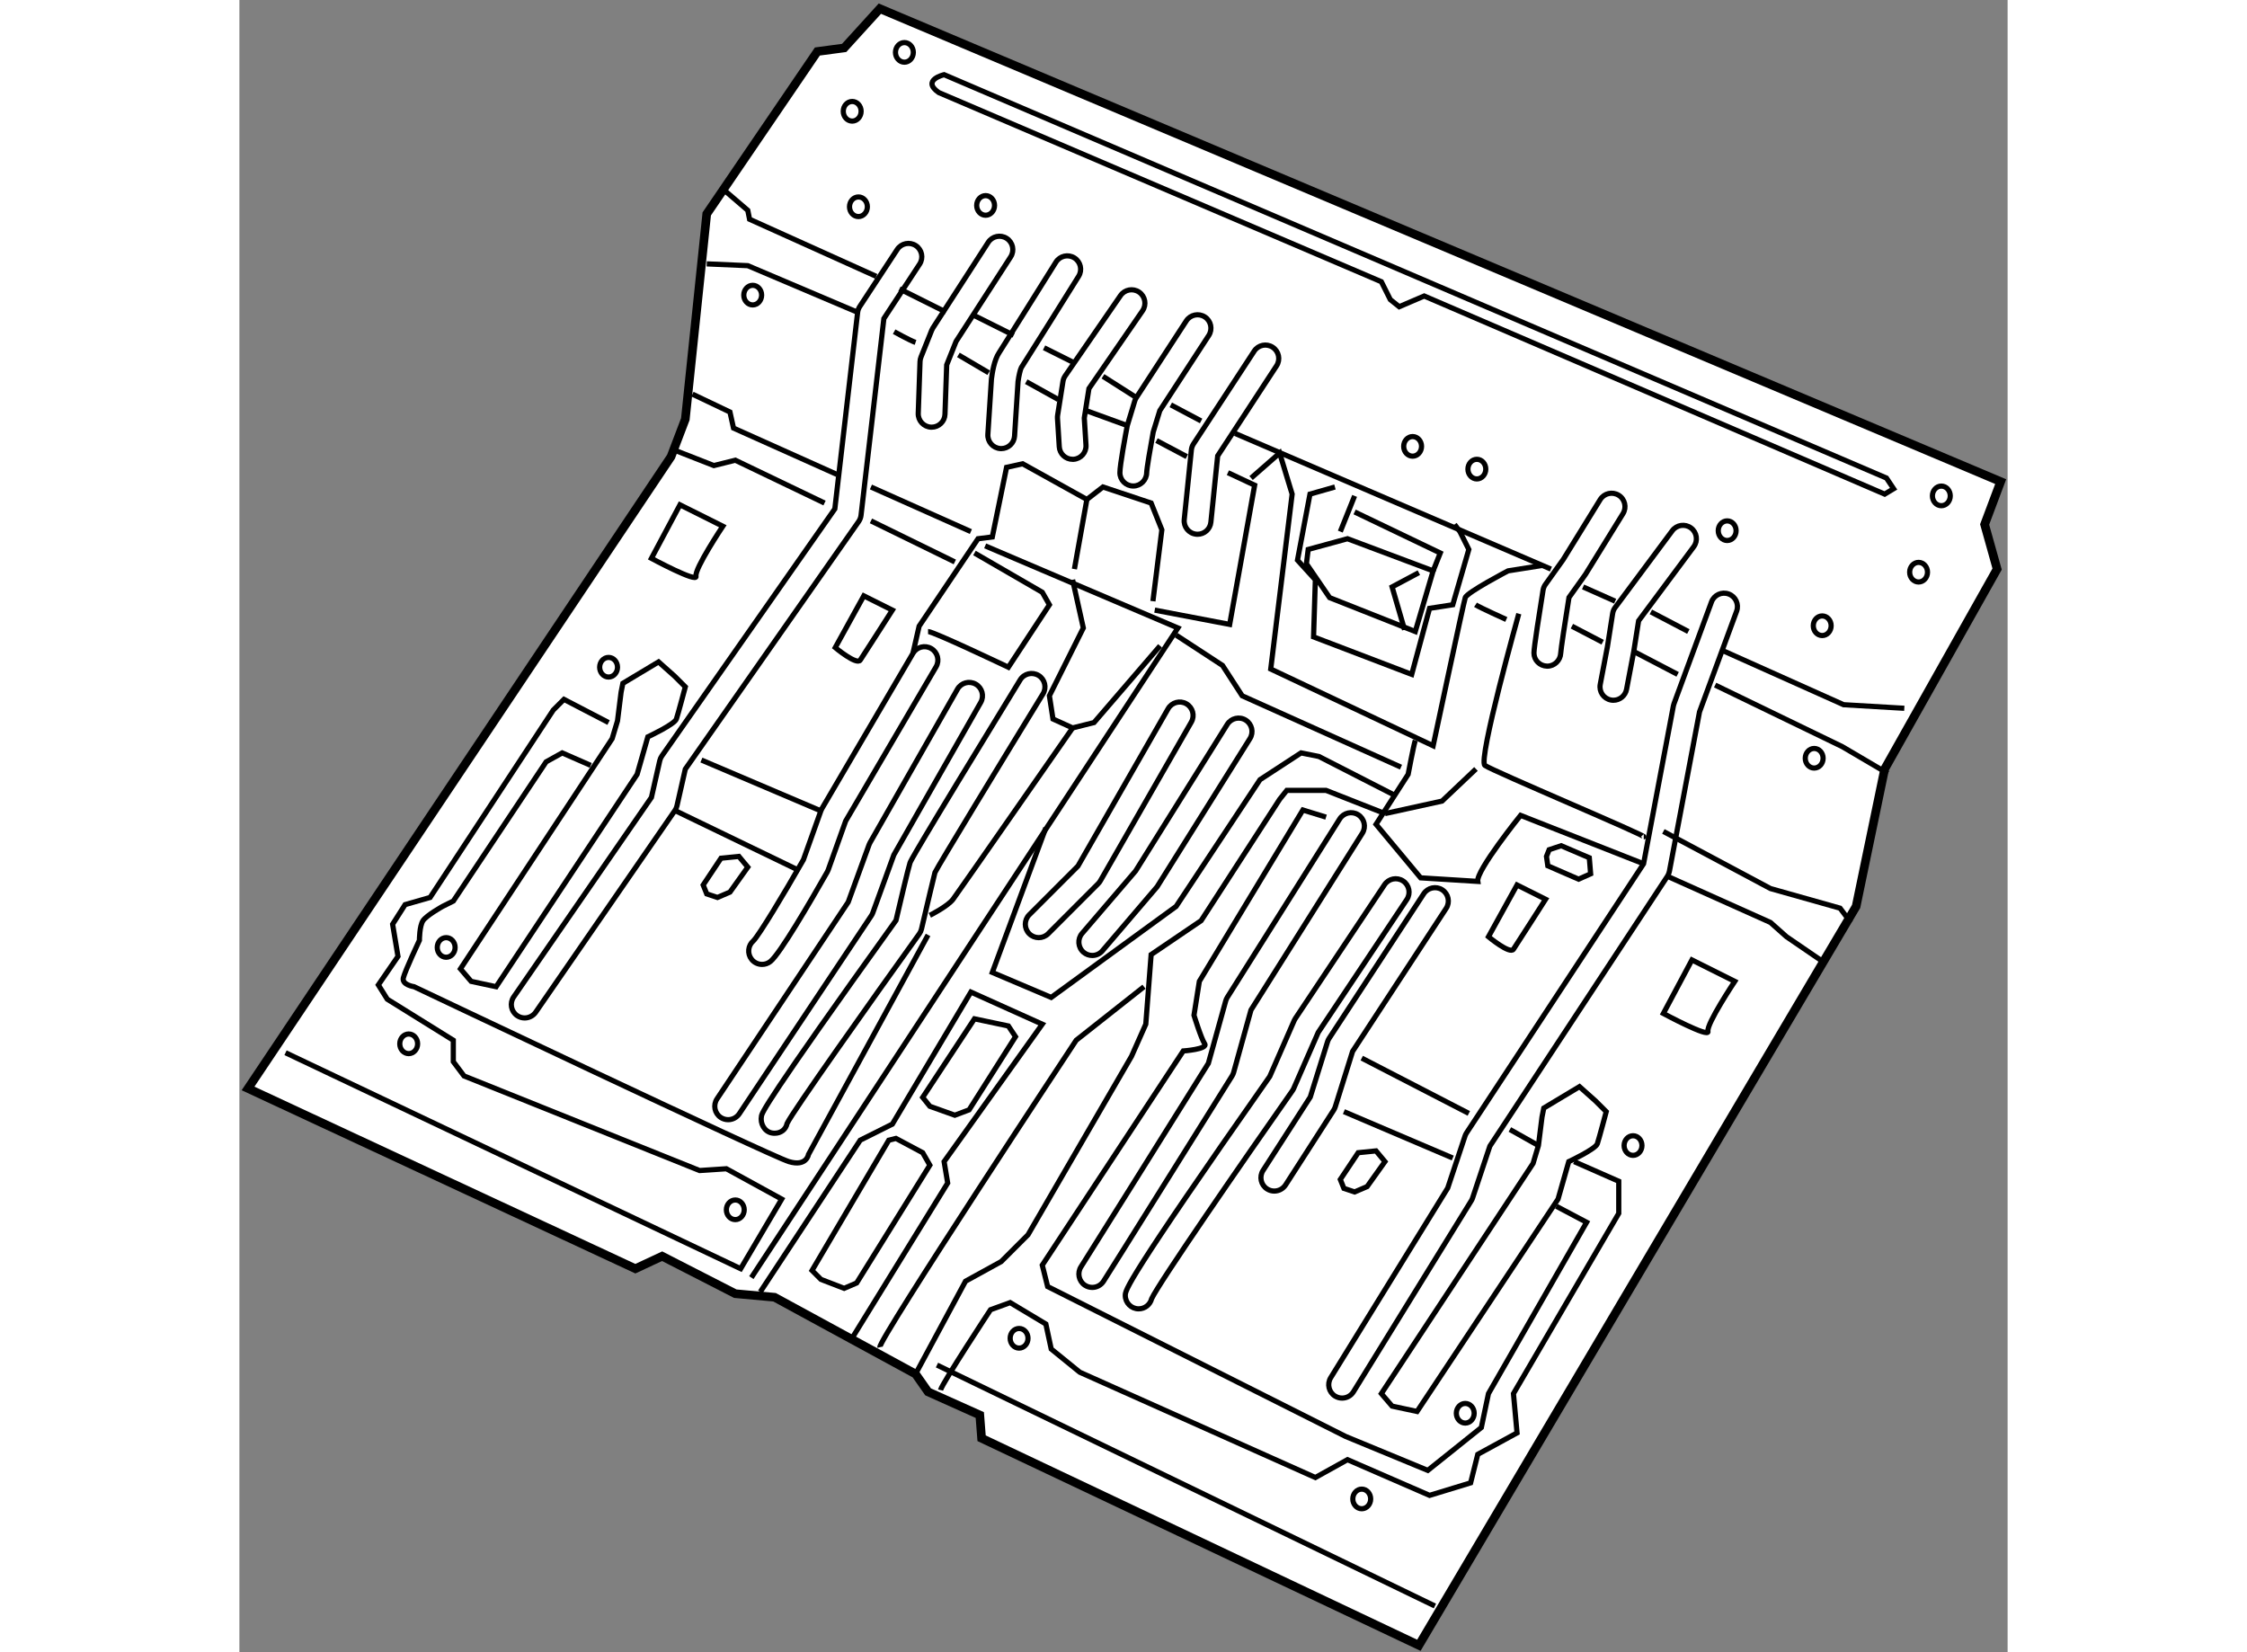 <?xml version="1.0" encoding="utf-8"?>
<!-- Generator: Adobe Illustrator 15.1.0, SVG Export Plug-In . SVG Version: 6.00 Build 0)  -->
<!DOCTYPE svg PUBLIC "-//W3C//DTD SVG 1.1//EN" "http://www.w3.org/Graphics/SVG/1.1/DTD/svg11.dtd">
<svg version="1.1" xmlns="http://www.w3.org/2000/svg" xmlns:xlink="http://www.w3.org/1999/xlink" x="0px" y="0px" width="244.8px"
	 height="180px" viewBox="10.757 26.898 102.178 95.475" enable-background="new 0 0 244.8 180" xml:space="preserve">
	
<rect x="10.757" y="26.898" width="102.178" height="95.475" fill="#808080" stroke="none"/>
	
<g><polygon fill="#FFFFFF" stroke="#000000" stroke-width="0.5" points="47.767,27.398 45.704,29.667 44.157,29.874 37.763,39.259 
				36.525,51.12 35.7,53.285 11.257,89.795 33.638,100.211 35.185,99.489 39.413,101.655 41.682,101.861 49.83,106.296 
				50.552,107.327 53.542,108.668 53.646,110.009 78.914,121.973 104.182,79.275 105.832,71.333 112.329,59.783 111.607,57.204 
				112.535,54.729 		"></polygon><path fill="none" stroke="#000000" stroke-width="0.3" d="M27.243,85.721c-0.152,0-0.305-0.044-0.439-0.136
				c-0.352-0.243-0.44-0.726-0.197-1.077l7.96-11.531l0.482-2.124c0.022-0.097,0.063-0.19,0.121-0.272l9.995-14.278l1.318-11.357
				c0.014-0.12,0.055-0.234,0.122-0.334l2.166-3.3c0.235-0.357,0.714-0.455,1.071-0.223c0.357,0.235,0.457,0.714,0.222,1.071
				l-2.065,3.147l-1.32,11.369c-0.015,0.127-0.061,0.249-0.134,0.354L36.524,71.344l-0.482,2.121
				c-0.022,0.096-0.062,0.188-0.118,0.268l-8.044,11.655C27.729,85.604,27.488,85.721,27.243,85.721z"></path><path fill="none" stroke="#000000" stroke-width="0.3" d="M50.758,51.583c-0.009,0-0.018,0-0.027,0
				c-0.427-0.015-0.761-0.373-0.746-0.799l0.103-2.991c0.003-0.089,0.022-0.178,0.055-0.261l0.619-1.547
				c0.019-0.046,0.042-0.091,0.068-0.132l3.197-4.95c0.232-0.359,0.713-0.462,1.069-0.23c0.359,0.231,0.462,0.71,0.23,1.069
				l-3.157,4.888l-0.54,1.353l-0.099,2.856C51.516,51.255,51.173,51.583,50.758,51.583z"></path><path fill="none" stroke="#000000" stroke-width="0.3" d="M54.78,52.821c-0.017,0-0.033,0-0.05-0.002
				c-0.426-0.027-0.75-0.395-0.722-0.822l0.207-3.197c0.042-0.348,0.16-1.097,0.438-1.514c0.164-0.246,2.428-3.866,3.288-5.24
				c0.227-0.363,0.703-0.471,1.065-0.246c0.362,0.226,0.473,0.703,0.246,1.065c-0.126,0.203-3.102,4.963-3.313,5.279
				c-0.055,0.099-0.146,0.484-0.186,0.801l-0.202,3.152C55.525,52.507,55.185,52.821,54.78,52.821z"></path><path fill="none" stroke="#000000" stroke-width="0.3" d="M58.905,53.44c-0.405,0-0.746-0.315-0.771-0.725l-0.103-1.65
				c-0.003-0.056-0.001-0.113,0.008-0.169l0.31-1.96c0.018-0.114,0.061-0.223,0.127-0.318l3.197-4.641
				c0.243-0.352,0.725-0.439,1.076-0.198c0.352,0.243,0.44,0.724,0.198,1.076l-3.098,4.497l-0.269,1.703l0.098,1.565
				c0.027,0.427-0.297,0.793-0.724,0.82C58.938,53.439,58.921,53.44,58.905,53.44z"></path><path fill="none" stroke="#000000" stroke-width="0.3" d="M62.412,54.982c-0.002,0-0.003,0-0.006,0
				c-0.425-0.003-0.768-0.344-0.768-0.768c0-0.451,0.326-2.199,0.426-2.723l0.433-1.424c0.021-0.068,0.051-0.134,0.091-0.195
				l2.888-4.434c0.234-0.358,0.714-0.458,1.071-0.226c0.358,0.233,0.458,0.712,0.226,1.071l-2.829,4.343l-0.381,1.237
				c-0.168,0.91-0.374,2.123-0.378,2.352C63.179,54.638,62.834,54.982,62.412,54.982z"></path><path fill="none" stroke="#000000" stroke-width="0.3" d="M66.126,57.771c-0.027,0-0.053-0.001-0.08-0.004
				c-0.425-0.043-0.734-0.423-0.69-0.848l0.412-4.022c0.013-0.123,0.054-0.241,0.122-0.345l3.507-5.363
				c0.232-0.358,0.711-0.46,1.07-0.224c0.358,0.234,0.458,0.713,0.225,1.07l-3.404,5.206l-0.393,3.835
				C66.854,57.475,66.518,57.771,66.126,57.771z"></path><path fill="none" stroke="#000000" stroke-width="0.3" d="M86.339,65.392c-0.006,0-0.013,0-0.019,0
				c-0.42-0.011-0.755-0.342-0.755-0.762c0-0.323,0.33-2.413,0.526-3.63c0.019-0.118,0.065-0.229,0.134-0.326l1.031-1.444
				l2.137-3.464c0.225-0.363,0.701-0.475,1.065-0.251c0.363,0.224,0.476,0.701,0.251,1.065l-2.166,3.507l-0.954,1.338
				c-0.231,1.438-0.467,2.994-0.478,3.22C87.092,65.058,86.75,65.392,86.339,65.392z"></path><path fill="none" stroke="#000000" stroke-width="0.3" d="M90.156,67.363c-0.048,0-0.097-0.004-0.146-0.014
				c-0.419-0.08-0.695-0.484-0.615-0.904l0.413-2.166l0.305-1.936c0.02-0.123,0.068-0.24,0.144-0.341l3.3-4.435
				c0.254-0.344,0.741-0.415,1.083-0.159c0.342,0.255,0.414,0.74,0.159,1.082l-3.187,4.282l-0.28,1.772l-0.417,2.19
				C90.844,67.105,90.52,67.363,90.156,67.363z"></path><path fill="none" stroke="#000000" stroke-width="0.3" d="M74.479,107.688c-0.139,0-0.279-0.037-0.406-0.114
				c-0.364-0.225-0.477-0.701-0.252-1.065l6.76-10.959l1.002-3.009c0.021-0.063,0.051-0.124,0.088-0.181l10.228-15.548l1.724-9.129
				c0.008-0.042,0.02-0.083,0.035-0.124l2.166-5.878c0.148-0.401,0.592-0.607,0.994-0.458c0.401,0.148,0.605,0.592,0.458,0.993
				l-2.144,5.818l-1.741,9.218c-0.02,0.101-0.058,0.196-0.114,0.282L83.018,93.127l-0.999,2.996
				c-0.019,0.058-0.044,0.111-0.076,0.162l-6.807,11.036C74.991,107.559,74.738,107.688,74.479,107.688z"></path><path fill="none" stroke="#000000" stroke-width="0.3" d="M70.559,95.725c-0.143,0-0.288-0.039-0.417-0.123
				c-0.359-0.23-0.463-0.709-0.232-1.068l2.729-4.243l1-3.202c0.021-0.068,0.052-0.133,0.091-0.192l5.466-8.354
				c0.235-0.357,0.716-0.456,1.071-0.225c0.357,0.234,0.458,0.714,0.224,1.071l-5.407,8.265l-1,3.198
				c-0.021,0.066-0.05,0.129-0.087,0.188l-2.785,4.331C71.062,95.6,70.813,95.725,70.559,95.725z"></path><path fill="none" stroke="#000000" stroke-width="0.3" d="M62.722,102.531c-0.427,0-0.773-0.347-0.773-0.773
				c0-0.302,0-0.759,8.347-12.654l1.412-3.229c0.018-0.042,0.04-0.081,0.065-0.119l5.157-7.735c0.238-0.355,0.718-0.451,1.073-0.214
				c0.355,0.237,0.452,0.717,0.214,1.072l-5.119,7.678l-1.417,3.238c-0.021,0.047-0.046,0.092-0.076,0.134
				c-2.945,4.196-7.713,11.105-8.133,12.016C63.389,102.283,63.084,102.531,62.722,102.531z"></path><path fill="none" stroke="#000000" stroke-width="0.3" d="M60.041,101.293c-0.147,0-0.296-0.041-0.429-0.129
				c-0.354-0.236-0.451-0.717-0.216-1.072c0.188-0.283,5.314-8.482,7.354-11.747l1.002-3.604c0.02-0.073,0.051-0.142,0.09-0.206
				l6.498-10.314c0.228-0.36,0.706-0.469,1.066-0.243c0.362,0.229,0.47,0.706,0.243,1.067l-6.437,10.219l-1.001,3.603
				c-0.02,0.073-0.049,0.14-0.089,0.203c-0.739,1.183-7.231,11.57-7.438,11.879C60.534,101.173,60.29,101.293,60.041,101.293z"></path><path fill="none" stroke="#000000" stroke-width="0.3" d="M60.039,82.111c-0.178,0-0.357-0.062-0.502-0.186
				c-0.325-0.278-0.362-0.767-0.084-1.09l3.094-3.61l5.295-8.468c0.227-0.361,0.704-0.472,1.066-0.245
				c0.362,0.227,0.472,0.705,0.245,1.066l-5.363,8.56l-3.163,3.702C60.474,82.02,60.257,82.111,60.039,82.111z"></path><path fill="none" stroke="#000000" stroke-width="0.3" d="M56.946,81.08c-0.198,0-0.396-0.075-0.547-0.226
				c-0.302-0.302-0.302-0.792,0-1.095l2.815-2.815l5.208-9.089c0.213-0.372,0.686-0.5,1.056-0.287
				c0.371,0.212,0.499,0.685,0.287,1.056l-5.26,9.179c-0.034,0.059-0.076,0.113-0.125,0.162l-2.888,2.89
				C57.342,81.005,57.144,81.08,56.946,81.08z"></path><path fill="none" stroke="#000000" stroke-width="0.3" d="M41.691,92.383c-0.058,0-0.118-0.004-0.178-0.017
				c-0.419-0.083-0.673-0.55-0.589-0.97c0.04-0.203,0.135-0.676,7.775-11.313c0.203-0.868,0.709-3.022,0.81-3.322
				c0.036-0.107,0.131-0.393,6.365-10.575c0.224-0.366,0.7-0.478,1.064-0.256c0.364,0.223,0.479,0.699,0.256,1.063
				c-2.385,3.896-6.016,9.861-6.244,10.325c-0.043,0.15-0.486,2.014-0.778,3.267c-0.023,0.099-0.066,0.193-0.125,0.275
				c-2.788,3.881-7.327,10.285-7.641,10.957C42.333,92.176,42.038,92.383,41.691,92.383z"></path><path fill="none" stroke="#000000" stroke-width="0.3" d="M39,91.6c-0.147,0-0.297-0.042-0.429-0.129
				c-0.355-0.238-0.451-0.718-0.214-1.073l7.581-11.371l1.206-3.316c0.015-0.041,0.033-0.08,0.055-0.119l5.053-8.87
				c0.21-0.372,0.684-0.5,1.055-0.289s0.5,0.684,0.289,1.055l-5.021,8.813l-1.215,3.342c-0.021,0.058-0.049,0.114-0.083,0.165
				l-7.632,11.448C39.495,91.479,39.25,91.6,39,91.6z"></path><path fill="none" stroke="#000000" stroke-width="0.3" d="M40.961,82.627c-0.227,0-0.452-0.099-0.604-0.29
				c-0.263-0.328-0.215-0.805,0.104-1.075c0.326-0.331,1.741-2.668,2.888-4.683l1.009-2.825c0.016-0.046,0.036-0.089,0.061-0.132
				l5.26-8.971c0.215-0.369,0.69-0.493,1.058-0.276c0.369,0.216,0.493,0.69,0.276,1.058l-5.223,8.91l-1.007,2.819
				c-0.015,0.042-0.033,0.083-0.056,0.122c-0.99,1.743-2.734,4.732-3.282,5.172C41.302,82.572,41.13,82.627,40.961,82.627z"></path><polygon fill="none" stroke="#000000" stroke-width="0.3" points="48.283,92.785 43.848,100.314 44.364,100.83 45.704,101.346 
				46.426,101.036 50.655,94.229 50.242,93.508 48.695,92.683 		"></polygon><polygon fill="none" stroke="#000000" stroke-width="0.3" points="53.233,85.772 50.242,90.311 50.655,90.826 52.099,91.342 
				52.924,91.032 55.605,86.804 55.193,86.185 		"></polygon><path fill="none" stroke="#000000" stroke-width="0.3" d="M34.979,65.146l-2.063,1.238l-0.103,0.516l-0.206,1.65l-0.31,1.032
				L23.53,82.885l0.619,0.722l1.444,0.31l8.147-12.273l0.619-2.166c0,0,1.547-0.722,1.65-1.032c0.103-0.309,0.516-1.856,0.516-1.856
				l-0.619-0.619L34.979,65.146z"></path><path fill="none" stroke="#000000" stroke-width="0.3" d="M88.196,89.691l-2.063,1.238l-0.103,0.516l-0.207,1.649l-0.309,1.032
				l-8.767,13.304l0.619,0.722l1.444,0.31l8.147-12.272l0.619-2.166c0,0,1.547-0.723,1.65-1.031c0.103-0.31,0.516-1.857,0.516-1.857
				l-0.619-0.618L88.196,89.691z"></path><path fill="none" stroke="#000000" stroke-width="0.3" d="M51.17,32.246l25.577,10.932l0.516,1.031l0.516,0.413l1.444-0.619
				l26.609,11.448l0.516-0.31l-0.413-0.619L51.48,31.214C51.48,31.214,50.139,31.524,51.17,32.246z"></path><polyline fill="none" stroke="#000000" stroke-width="0.3" points="38.691,37.815 40.135,39.053 40.238,39.568 47.561,42.869 		
				"></polyline><line fill="none" stroke="#000000" stroke-width="0.3" x1="48.901" y1="43.591" x2="51.583" y2="44.931"></line><line fill="none" stroke="#000000" stroke-width="0.3" x1="53.233" y1="45.138" x2="55.502" y2="46.272"></line><line fill="none" stroke="#000000" stroke-width="0.3" x1="57.255" y1="46.994" x2="58.905" y2="47.819"></line><line fill="none" stroke="#000000" stroke-width="0.3" x1="60.659" y1="48.644" x2="62.589" y2="49.872"></line><line fill="none" stroke="#000000" stroke-width="0.3" x1="64.578" y1="50.294" x2="66.331" y2="51.223"></line><line fill="none" stroke="#000000" stroke-width="0.3" x1="68.291" y1="51.944" x2="86.545" y2="59.783"></line><line fill="none" stroke="#000000" stroke-width="0.3" x1="88.402" y1="60.814" x2="90.258" y2="61.639"></line><line fill="none" stroke="#000000" stroke-width="0.3" x1="92.321" y1="62.258" x2="94.487" y2="63.392"></line><polyline fill="none" stroke="#000000" stroke-width="0.3" points="96.549,64.527 103.459,67.621 106.966,67.827 		"></polyline><polyline fill="none" stroke="#000000" stroke-width="0.3" points="37.763,42.146 40.135,42.25 46.483,44.945 		"></polyline><path fill="none" stroke="#000000" stroke-width="0.3" d="M48.592,46.066c0,0,0.928,0.516,1.237,0.619"></path><line fill="none" stroke="#000000" stroke-width="0.3" x1="52.305" y1="47.407" x2="54.058" y2="48.438"></line><line fill="none" stroke="#000000" stroke-width="0.3" x1="56.224" y1="48.954" x2="58.081" y2="49.985"></line><line fill="none" stroke="#000000" stroke-width="0.3" x1="59.627" y1="50.604" x2="62.065" y2="51.491"></line><line fill="none" stroke="#000000" stroke-width="0.3" x1="63.753" y1="52.357" x2="65.506" y2="53.285"></line><polyline fill="none" stroke="#000000" stroke-width="0.3" points="67.878,54.213 69.425,54.936 67.981,62.98 63.65,62.155 		"></polyline><path fill="none" stroke="#000000" stroke-width="0.3" d="M69.219,54.523l1.65-1.444l0.722,2.372l-1.237,10.107l9.385,4.435
				c0,0,1.753-8.251,1.856-8.561c0.103-0.309,2.475-1.547,2.475-1.547l1.959-0.31"></path><polyline fill="none" stroke="#000000" stroke-width="0.3" points="74.066,55.039 72.622,55.451 71.9,59.267 72.932,60.401 
				72.829,63.702 78.501,65.868 79.532,62.052 80.873,61.845 81.801,58.648 81.286,57.617 80.976,57.204 		"></polyline><polygon fill="none" stroke="#000000" stroke-width="0.3" points="74.788,58.029 72.519,58.648 72.416,59.473 73.757,61.433 
				78.707,63.392 79.739,59.886 		"></polygon><polyline fill="none" stroke="#000000" stroke-width="0.3" points="78.914,59.989 77.367,60.814 78.088,63.289 		"></polyline><line fill="none" stroke="#000000" stroke-width="0.3" x1="75.201" y1="55.554" x2="74.375" y2="57.617"></line><polyline fill="none" stroke="#000000" stroke-width="0.3" points="75.201,56.482 80.151,58.854 79.739,59.886 		"></polyline><polyline fill="none" stroke="#000000" stroke-width="0.3" points="36.938,49.675 39.104,50.707 39.31,51.635 45.292,54.316 		"></polyline><line fill="none" stroke="#000000" stroke-width="0.3" x1="47.251" y1="55.039" x2="53.027" y2="57.617"></line><line fill="none" stroke="#000000" stroke-width="0.3" x1="47.251" y1="56.998" x2="52.099" y2="59.37"></line><polyline fill="none" stroke="#000000" stroke-width="0.3" points="35.804,52.873 38.175,53.801 39.413,53.492 44.57,55.967 		"></polyline><polyline fill="none" stroke="#000000" stroke-width="0.3" points="49.678,64.652 50.036,63.083 53.439,58.029 54.265,57.926 
				55.089,53.904 56.018,53.698 59.73,55.76 60.659,55.039 63.443,55.967 64.062,57.514 63.546,61.639 		"></polyline><polyline fill="none" stroke="#000000" stroke-width="0.3" points="53.852,58.442 64.99,63.186 40.341,100.727 		"></polyline><path fill="none" stroke="#000000" stroke-width="0.3" d="M50.552,63.392c0.309,0,4.641,2.063,4.641,2.063l2.372-3.61
				l-0.412-0.722l-3.919-2.269"></path><polyline fill="none" stroke="#000000" stroke-width="0.3" points="58.905,60.401 59.524,63.186 57.564,67.105 57.771,68.446 
				58.905,68.961 60.143,68.652 63.959,64.217 		"></polyline><path fill="none" stroke="#000000" stroke-width="0.3" d="M50.655,79.791c0,0,1.031-0.516,1.341-0.928
				c0.309-0.413,6.91-9.901,6.91-9.901"></path><path fill="none" stroke="#000000" stroke-width="0.3" d="M50.552,80.925l-6.91,12.685c0,0-0.103,0.722-1.134,0.413
				c-1.032-0.31-21.658-10.107-21.658-10.107s-0.722-0.103-0.619-0.516c0.104-0.413,0.928-2.166,0.928-2.166s0-0.825,0.207-1.134
				c0.206-0.31,1.134-0.825,1.134-0.825l0.619-0.309l5.363-8.045l0.928-0.516l1.65,0.722"></path><line fill="none" stroke="#000000" stroke-width="0.3" x1="35.924" y1="73.733" x2="43.126" y2="77.212"></line><line fill="none" stroke="#000000" stroke-width="0.3" x1="37.454" y1="70.818" x2="44.357" y2="73.755"></line><polyline fill="none" stroke="#000000" stroke-width="0.3" points="32.091,68.652 29.512,67.312 28.894,67.93 21.777,78.759 
				20.333,79.172 19.611,80.306 19.921,82.163 18.786,83.813 19.302,84.638 23.118,87.01 23.118,88.248 23.737,89.073 37.351,94.539 
				38.897,94.436 42.095,96.189 39.723,100.211 13.423,87.732 		"></polyline><path fill="none" stroke="#000000" stroke-width="0.3" d="M36.216,56.07l-1.65,3.094c0,0,2.681,1.444,2.578,1.031
				s1.547-2.888,1.547-2.888L36.216,56.07z"></path><path fill="none" stroke="#000000" stroke-width="0.3" d="M94.693,82.369l-1.65,3.094c0,0,2.682,1.444,2.578,1.032
				c-0.103-0.413,1.547-2.888,1.547-2.888L94.693,82.369z"></path><path fill="none" stroke="#000000" stroke-width="0.3" d="M46.839,61.33l-1.65,2.991c0,0,1.238,1.031,1.444,0.722
				c0.207-0.31,1.856-2.888,1.856-2.888L46.839,61.33z"></path><path fill="none" stroke="#000000" stroke-width="0.3" d="M84.586,78.038l-1.65,2.991c0,0,1.238,1.031,1.444,0.722
				c0.207-0.309,1.856-2.888,1.856-2.888L84.586,78.038z"></path><path fill="none" stroke="#000000" stroke-width="0.3" d="M47.767,104.749c-0.103-0.412,11.345-17.739,11.345-17.739l3.919-3.094"></path><polyline fill="none" stroke="#000000" stroke-width="0.3" points="40.857,101.552 46.632,92.785 48.489,91.857 53.027,84.226 
				57.152,86.082 51.48,94.023 51.686,95.261 46.22,104.13 		"></polyline><polyline fill="none" stroke="#000000" stroke-width="0.3" points="57.358,74.737 54.265,83.091 57.668,84.535 64.887,79.275 
				69.734,71.953 72.106,70.405 73.138,70.612 77.573,72.881 		"></polyline><polyline fill="none" stroke="#000000" stroke-width="0.3" points="76.954,73.912 73.55,72.571 71.282,72.571 70.869,73.087 
				66.331,80.1 63.443,82.06 63.134,86.082 62.309,87.938 56.327,98.252 54.78,99.799 52.717,100.934 49.83,106.296 		"></polyline><line fill="none" stroke="#000000" stroke-width="0.3" x1="51.067" y1="105.78" x2="79.842" y2="119.703"></line><path fill="none" stroke="#000000" stroke-width="0.3" d="M51.273,107.225c0.103-0.413,2.888-4.642,2.888-4.642l1.135-0.412
				l2.063,1.237l0.31,1.444l1.65,1.341l13.614,6.085l1.856-1.031l4.744,2.063l2.372-0.723l0.413-1.649l2.269-1.238l-0.207-2.269
				l6.085-10.417v-1.855l-2.578-1.135"></path><line fill="none" stroke="#000000" stroke-width="0.3" x1="75.613" y1="88.042" x2="81.801" y2="91.238"></line><line fill="none" stroke="#000000" stroke-width="0.3" x1="84.173" y1="92.167" x2="85.823" y2="93.095"></line><path fill="none" stroke="#000000" stroke-width="0.3" d="M86.855,96.602l1.753,0.928l-5.672,9.901l-0.412,1.959l-3.094,2.476
				l-4.744-1.959l-17.224-8.664l-0.309-1.237L65.3,87.629c0,0,1.444-0.103,1.238-0.413c-0.207-0.31-0.619-1.65-0.619-1.65l0.31-1.96
				l5.982-9.9l1.34,0.412"></path><path fill="none" stroke="#000000" stroke-width="0.3" d="M78.707,69.684c-0.103,0.31-0.412,1.959-0.412,1.959l-1.856,2.888
				l2.578,3.094l3.3,0.206c-0.103-0.619,2.475-3.816,2.475-3.816l7.107,2.797"></path><path fill="none" stroke="#000000" stroke-width="0.3" d="M84.689,62.361c0,0-2.372,8.457-1.959,8.767s9.488,4.125,9.179,4.125"></path><polyline fill="none" stroke="#000000" stroke-width="0.3" points="76.954,73.912 80.254,73.19 82.214,71.333 		"></polyline><polyline fill="none" stroke="#000000" stroke-width="0.3" points="64.887,63.599 67.569,65.352 68.703,67.105 77.882,71.23 		"></polyline><polyline fill="none" stroke="#000000" stroke-width="0.3" points="93.276,77.534 99.231,80.203 100.159,81.028 102.119,82.369 		
				"></polyline><polyline fill="none" stroke="#000000" stroke-width="0.3" points="93.043,74.943 99.231,78.244 103.253,79.378 103.872,80.203 		
				"></polyline><line fill="none" stroke="#000000" stroke-width="0.3" x1="74.582" y1="91.135" x2="80.873" y2="93.816"></line><polygon fill="none" stroke="#000000" stroke-width="0.3" points="75.407,93.508 74.375,95.055 74.582,95.57 75.201,95.776 
				75.923,95.467 76.954,94.023 76.438,93.404 		"></polygon><polygon fill="none" stroke="#000000" stroke-width="0.3" points="38.588,76.49 37.557,78.038 37.763,78.553 38.382,78.759 
				39.104,78.45 40.135,77.006 39.62,76.387 		"></polygon><line fill="none" stroke="#000000" stroke-width="0.3" x1="59.73" y1="55.76" x2="59.009" y2="59.783"></line><ellipse fill="none" stroke="#000000" stroke-width="0.3" cx="46.168" cy="33.329" rx="0.516" ry="0.567"></ellipse><ellipse fill="none" stroke="#000000" stroke-width="0.3" cx="49.185" cy="29.925" rx="0.516" ry="0.567"></ellipse><ellipse fill="none" stroke="#000000" stroke-width="0.3" cx="46.529" cy="38.846" rx="0.516" ry="0.567"></ellipse><ellipse fill="none" stroke="#000000" stroke-width="0.3" cx="32.091" cy="65.455" rx="0.516" ry="0.567"></ellipse><ellipse fill="none" stroke="#000000" stroke-width="0.3" cx="91.29" cy="93.095" rx="0.516" ry="0.567"></ellipse><ellipse fill="none" stroke="#000000" stroke-width="0.3" cx="20.54" cy="87.216" rx="0.516" ry="0.567"></ellipse><ellipse fill="none" stroke="#000000" stroke-width="0.3" cx="22.706" cy="81.647" rx="0.516" ry="0.567"></ellipse><ellipse fill="none" stroke="#000000" stroke-width="0.3" cx="39.413" cy="96.808" rx="0.516" ry="0.567"></ellipse><ellipse fill="none" stroke="#000000" stroke-width="0.3" cx="55.812" cy="104.233" rx="0.516" ry="0.567"></ellipse><ellipse fill="none" stroke="#000000" stroke-width="0.3" cx="75.613" cy="113.516" rx="0.516" ry="0.567"></ellipse><ellipse fill="none" stroke="#000000" stroke-width="0.3" cx="81.595" cy="108.565" rx="0.516" ry="0.567"></ellipse><ellipse fill="none" stroke="#000000" stroke-width="0.3" cx="40.419" cy="43.952" rx="0.516" ry="0.567"></ellipse><ellipse fill="none" stroke="#000000" stroke-width="0.3" cx="53.878" cy="38.769" rx="0.516" ry="0.567"></ellipse><ellipse fill="none" stroke="#000000" stroke-width="0.3" cx="78.553" cy="52.692" rx="0.516" ry="0.567"></ellipse><ellipse fill="none" stroke="#000000" stroke-width="0.3" cx="82.265" cy="54.007" rx="0.516" ry="0.567"></ellipse><ellipse fill="none" stroke="#000000" stroke-width="0.3" cx="96.73" cy="57.565" rx="0.516" ry="0.567"></ellipse><ellipse fill="none" stroke="#000000" stroke-width="0.3" cx="102.222" cy="63.057" rx="0.516" ry="0.567"></ellipse><ellipse fill="none" stroke="#000000" stroke-width="0.3" cx="107.791" cy="59.963" rx="0.516" ry="0.567"></ellipse><ellipse fill="none" stroke="#000000" stroke-width="0.3" cx="109.106" cy="55.554" rx="0.516" ry="0.567"></ellipse><ellipse fill="none" stroke="#000000" stroke-width="0.3" cx="101.758" cy="70.715" rx="0.516" ry="0.567"></ellipse><path fill="none" stroke="#000000" stroke-width="0.3" d="M82.188,61.845c0.232,0.155,1.779,0.851,1.779,0.851"></path><line fill="none" stroke="#000000" stroke-width="0.3" x1="87.757" y1="63.083" x2="89.536" y2="64.011"></line><line fill="none" stroke="#000000" stroke-width="0.3" x1="91.332" y1="64.545" x2="93.868" y2="65.868"></line><polyline fill="none" stroke="#000000" stroke-width="0.3" points="96.034,66.486 103.382,70.044 106.012,71.591 		"></polyline><polygon fill="none" stroke="#000000" stroke-width="0.3" points="87.138,75.769 86.442,76 86.288,76.387 86.365,76.929 
				88.144,77.702 88.84,77.393 88.763,76.465 		"></polygon></g>


</svg>